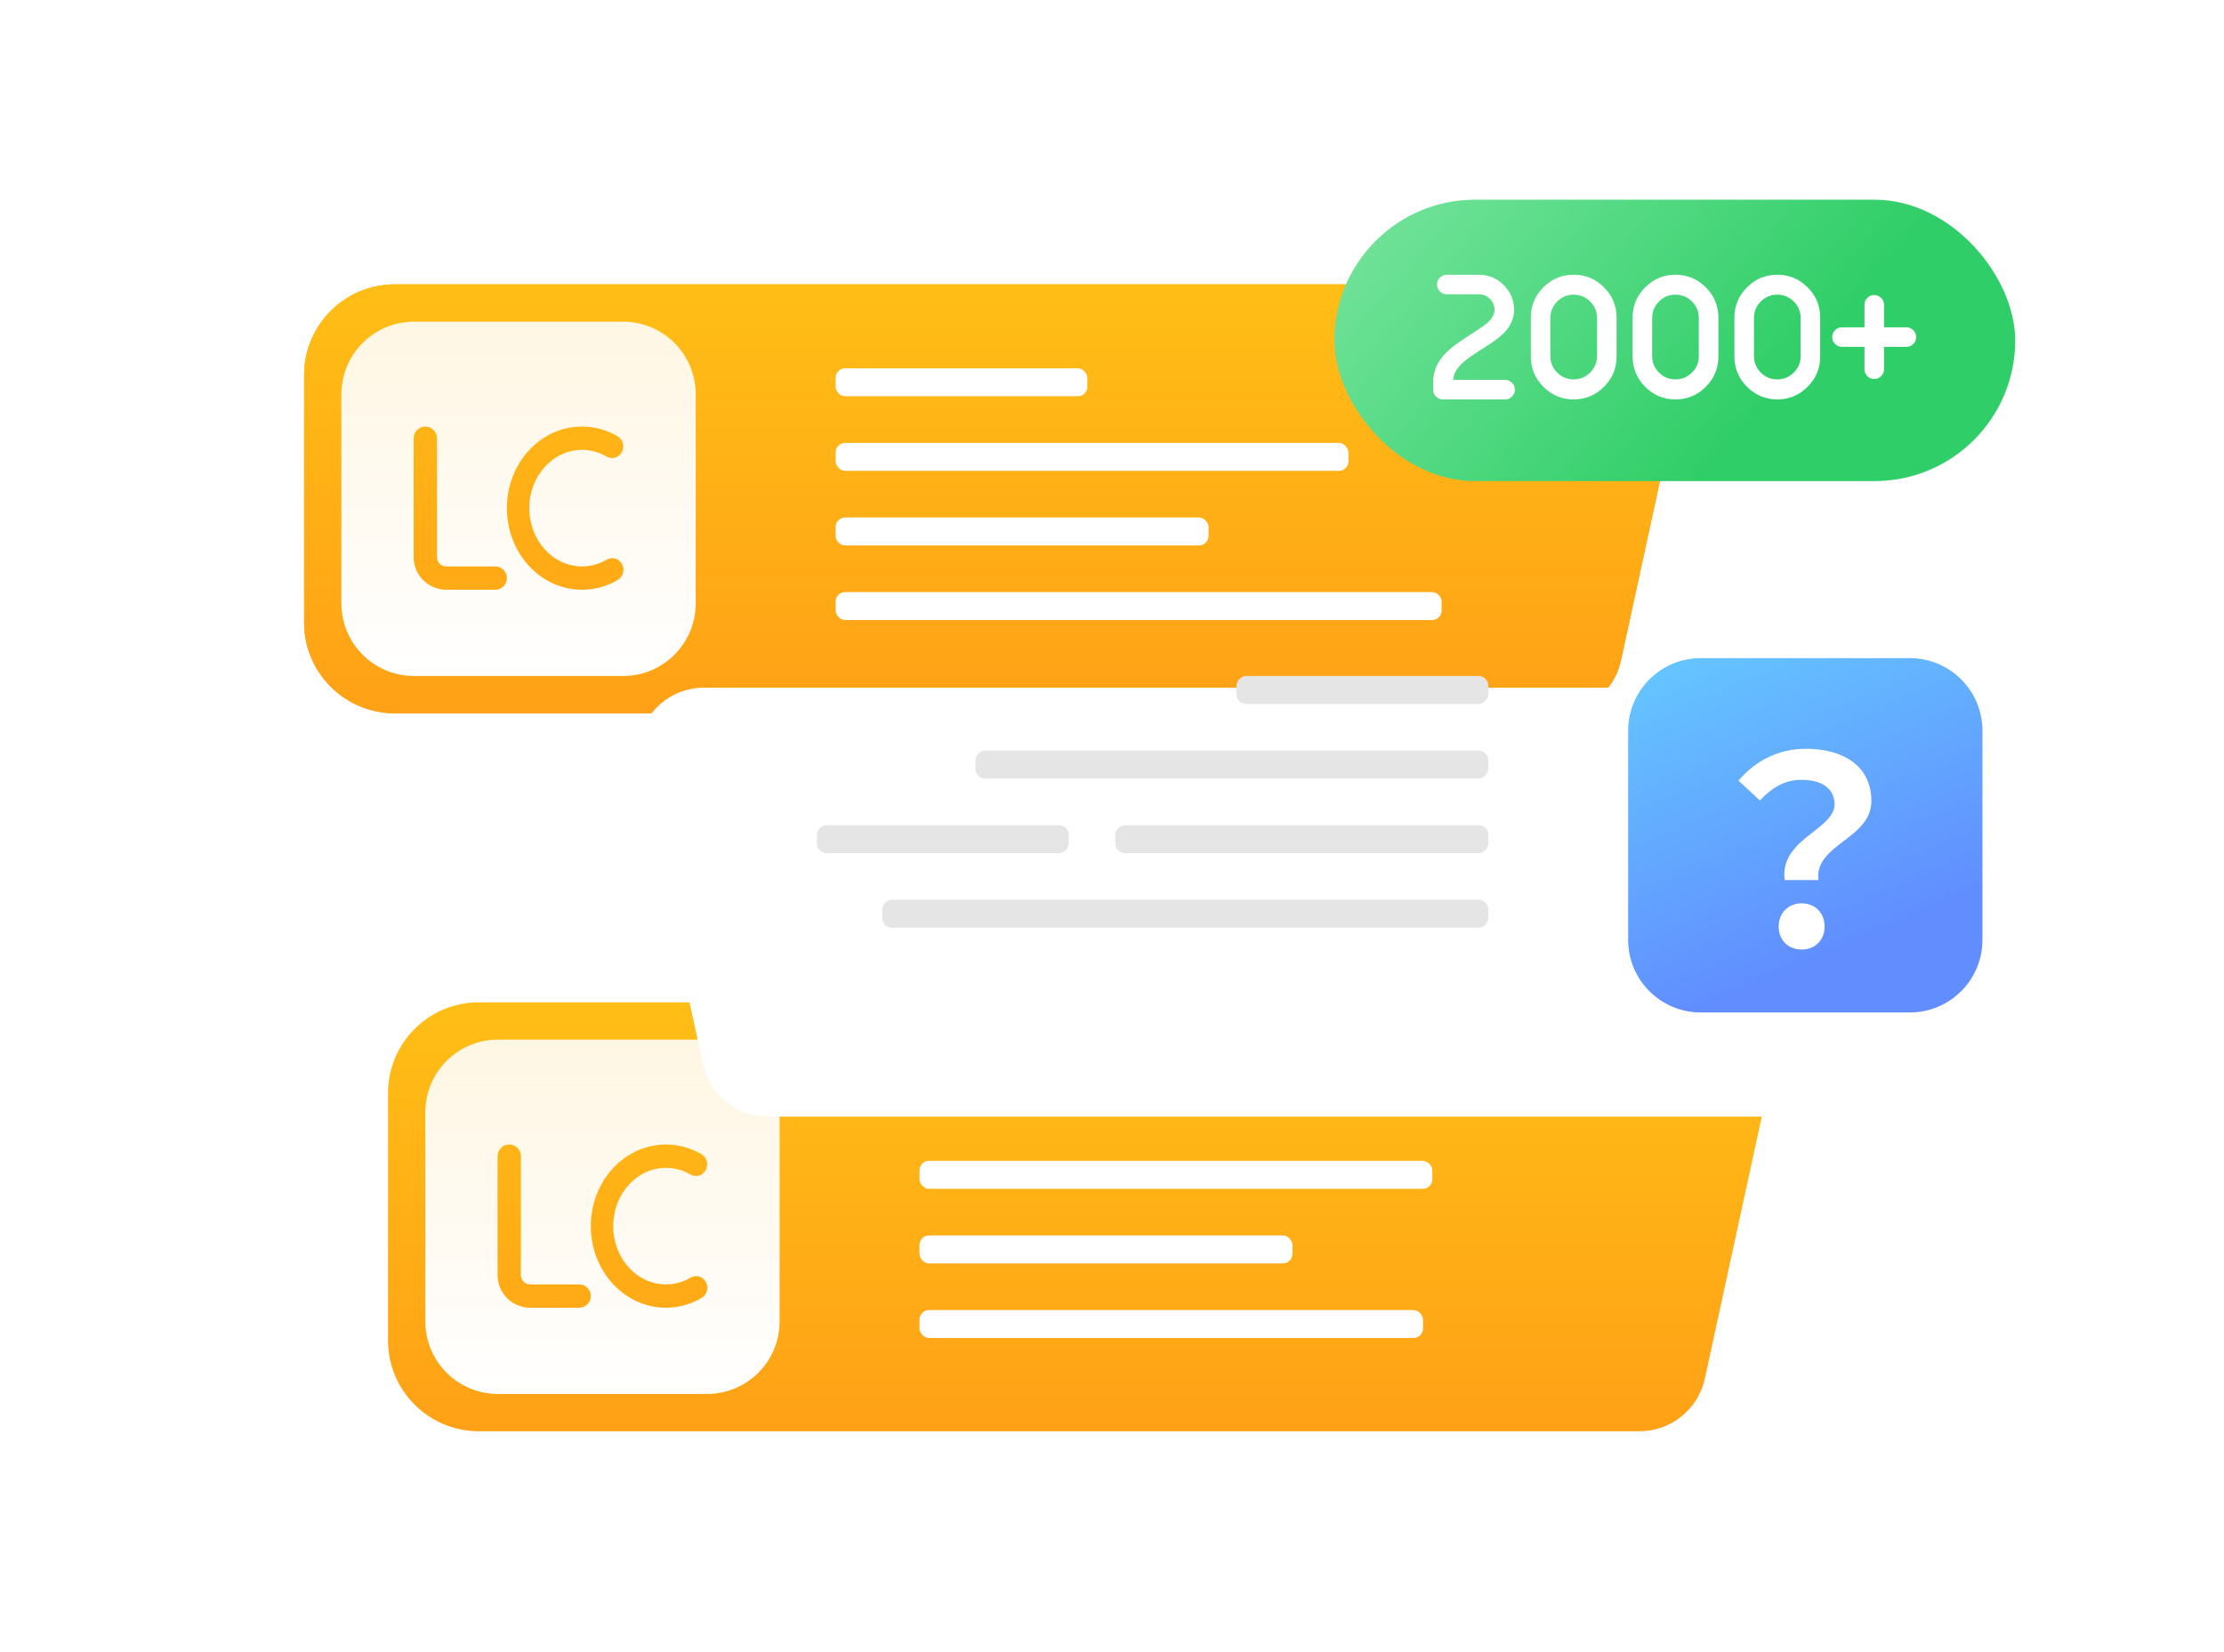 <svg width="245" height="182" viewBox="0 0 245 182" fill="none" xmlns="http://www.w3.org/2000/svg">
<path d="M33.5 41.326C33.5 35.803 37.977 31.326 43.5 31.326H178.426C183.13 31.326 186.631 35.671 185.632 40.267L178.567 72.768C177.83 76.158 174.83 78.576 171.36 78.576H43.5C37.977 78.576 33.5 74.099 33.5 68.576V41.326Z" fill="#FFA116"/>
<path d="M33.5 41.326C33.5 35.803 37.977 31.326 43.5 31.326H178.426C183.13 31.326 186.631 35.671 185.632 40.267L178.567 72.768C177.83 76.158 174.83 78.576 171.36 78.576H43.5C37.977 78.576 33.5 74.099 33.5 68.576V41.326Z" fill="url(#paint0_linear)"/>
<rect x="92.049" y="40.57" width="27.734" height="3.082" rx="1.054" fill="white"/>
<rect x="92.049" y="48.788" width="56.495" height="3.082" rx="1.054" fill="white"/>
<rect x="92.049" y="57.005" width="41.087" height="3.082" rx="1.054" fill="white"/>
<rect x="92.049" y="65.223" width="66.766" height="3.082" rx="1.054" fill="white"/>
<path fill-rule="evenodd" clip-rule="evenodd" d="M45.609 35.435C41.191 35.435 37.609 39.017 37.609 43.435V66.467C37.609 70.886 41.191 74.467 45.609 74.467H68.641C73.06 74.467 76.641 70.886 76.641 66.467V43.435C76.641 39.017 73.06 35.435 68.641 35.435H45.609ZM48.128 48.125C48.054 47.486 47.511 46.99 46.853 46.99C46.144 46.99 45.569 47.565 45.569 48.274V61.371L45.575 61.59C45.689 63.473 47.252 64.966 49.164 64.966H54.557L54.706 64.957C55.345 64.883 55.841 64.34 55.841 63.682C55.841 62.973 55.266 62.398 54.557 62.398H49.164L49.035 62.39C48.529 62.327 48.137 61.894 48.137 61.371V48.274L48.128 48.125ZM68.031 48.055C66.838 47.36 65.502 46.99 64.119 46.99C59.533 46.99 55.841 51.028 55.841 55.978C55.841 60.928 59.533 64.966 64.119 64.966C65.511 64.966 66.855 64.592 68.052 63.889C68.646 63.54 68.856 62.757 68.521 62.14C68.186 61.522 67.433 61.304 66.839 61.653C66.008 62.14 65.082 62.398 64.119 62.398C60.925 62.398 58.31 59.538 58.31 55.978C58.31 52.419 60.925 49.558 64.119 49.558C65.076 49.558 65.997 49.813 66.824 50.295C67.419 50.642 68.171 50.421 68.504 49.803C68.838 49.184 68.626 48.401 68.031 48.055Z" fill="url(#paint1_linear)"/>
<path d="M42.745 120.418C42.745 114.895 47.222 110.418 52.745 110.418H187.671C192.375 110.418 195.876 114.763 194.877 119.359L187.812 151.86C187.075 155.25 184.075 157.668 180.606 157.668H52.745C47.222 157.668 42.745 153.191 42.745 147.668V120.418Z" fill="url(#paint2_linear)"/>
<rect x="101.293" y="119.663" width="27.734" height="3.082" rx="1.054" fill="white"/>
<rect x="101.293" y="127.88" width="56.495" height="3.082" rx="1.054" fill="white"/>
<rect x="101.293" y="136.098" width="41.087" height="3.082" rx="1.054" fill="white"/>
<rect x="101.293" y="144.315" width="55.467" height="3.082" rx="1.054" fill="white"/>
<path fill-rule="evenodd" clip-rule="evenodd" d="M54.853 114.527C50.435 114.527 46.853 118.109 46.853 122.527V145.56C46.853 149.978 50.435 153.56 54.853 153.56H77.886C82.304 153.56 85.886 149.978 85.886 145.56V122.527C85.886 118.109 82.304 114.527 77.886 114.527H54.853ZM57.373 127.217C57.299 126.578 56.756 126.082 56.098 126.082C55.389 126.082 54.814 126.657 54.814 127.366V140.463L54.821 140.682C54.934 142.565 56.497 144.058 58.409 144.058H63.802L63.952 144.049C64.59 143.975 65.086 143.432 65.086 142.774C65.086 142.065 64.511 141.49 63.802 141.49H58.409L58.28 141.482C57.774 141.419 57.382 140.986 57.382 140.463V127.366L57.373 127.217ZM77.276 127.147C76.084 126.452 74.747 126.082 73.364 126.082C68.778 126.082 65.086 130.12 65.086 135.07C65.086 140.02 68.778 144.058 73.364 144.058C74.756 144.058 76.1 143.684 77.297 142.981C77.891 142.632 78.101 141.849 77.766 141.232C77.431 140.614 76.678 140.396 76.084 140.744C75.253 141.232 74.327 141.49 73.364 141.49C70.17 141.49 67.555 138.63 67.555 135.07C67.555 131.51 70.17 128.65 73.364 128.65C74.321 128.65 75.242 128.905 76.069 129.387C76.664 129.734 77.416 129.513 77.749 128.895C78.083 128.276 77.871 127.493 77.276 127.147Z" fill="url(#paint3_linear)"/>
<g filter="url(#filter0_d)">
<path d="M222.5 75.223C222.5 69.7 218.023 65.223 212.5 65.223H77.574C72.87 65.223 69.369 69.567 70.368 74.164L77.433 106.665C78.17 110.055 81.17 112.473 84.64 112.473H212.5C218.023 112.473 222.5 107.995 222.5 102.473V75.223Z" fill="white"/>
</g>
<g filter="url(#filter1_d)">
<path fill-rule="evenodd" clip-rule="evenodd" d="M210.391 69.331C214.809 69.331 218.391 72.913 218.391 77.331V100.364C218.391 104.782 214.809 108.364 210.391 108.364H187.359C182.94 108.364 179.359 104.782 179.359 100.364V77.331C179.359 72.913 182.94 69.331 187.359 69.331H210.391ZM200.313 93.782H196.603C196.257 91.199 198.105 89.755 199.75 88.469C200.98 87.508 202.096 86.635 202.096 85.442C202.096 83.716 200.715 82.738 198.472 82.738C196.689 82.738 195.28 83.515 193.87 85.01L191.512 82.824C193.324 80.696 195.855 79.316 198.932 79.316C203.103 79.316 206.151 81.243 206.151 85.068C206.151 87.17 204.602 88.347 203.096 89.492C201.573 90.649 200.096 91.772 200.313 93.782ZM201.003 98.902C201.003 100.397 199.939 101.433 198.472 101.433C197.005 101.433 195.941 100.397 195.941 98.902C195.941 97.377 197.034 96.342 198.472 96.342C199.939 96.342 201.003 97.377 201.003 98.902Z" fill="url(#paint4_linear)"/>
</g>
<rect width="27.734" height="3.082" rx="1.054" transform="matrix(-1 0 0 1 163.951 74.467)" fill="#E5E5E5"/>
<rect width="27.734" height="3.082" rx="1.054" transform="matrix(-1 0 0 1 117.728 90.902)" fill="#E5E5E5"/>
<rect width="56.495" height="3.082" rx="1.054" transform="matrix(-1 0 0 1 163.951 82.685)" fill="#E5E5E5"/>
<rect width="41.087" height="3.082" rx="1.054" transform="matrix(-1 0 0 1 163.951 90.902)" fill="#E5E5E5"/>
<rect width="66.766" height="3.082" rx="1.054" transform="matrix(-1 0 0 1 163.951 99.119)" fill="#E5E5E5"/>
<g filter="url(#filter2_d)">
<rect x="147" y="18" width="75" height="31" rx="15.5" fill="url(#paint5_linear)"/>
<path d="M162.915 26.271C163.987 26.271 164.901 26.649 165.657 27.405C166.413 28.161 166.791 29.072 166.791 30.139C166.791 31.076 166.416 31.926 165.666 32.688C165.227 33.145 164.444 33.719 163.319 34.41C162.212 35.107 161.459 35.647 161.061 36.027C160.416 36.666 160.094 37.273 160.094 37.847H165.815C166.114 37.847 166.363 37.952 166.562 38.163C166.773 38.374 166.879 38.626 166.879 38.919V38.937C166.879 39.235 166.773 39.484 166.562 39.684C166.363 39.895 166.114 40 165.815 40H158.942C158.655 40 158.406 39.895 158.195 39.684C157.984 39.484 157.879 39.235 157.879 38.937V38.11C157.879 37.032 158.251 36.057 158.995 35.184C159.505 34.586 160.299 33.944 161.377 33.259C162.684 32.415 163.451 31.902 163.68 31.721C164.318 31.188 164.638 30.66 164.638 30.139C164.638 29.664 164.471 29.26 164.137 28.926C163.797 28.586 163.39 28.416 162.915 28.416H159.382C159.089 28.416 158.837 28.314 158.626 28.108C158.415 27.898 158.31 27.645 158.31 27.352V27.335C158.31 27.042 158.415 26.79 158.626 26.579C158.837 26.374 159.089 26.271 159.382 26.271H162.915ZM173.356 26.263C174.657 26.263 175.771 26.726 176.696 27.651C177.622 28.577 178.085 29.688 178.085 30.982V35.272C178.085 36.572 177.622 37.685 176.696 38.611C175.771 39.537 174.657 40 173.356 40C172.062 40 170.951 39.537 170.025 38.611C169.1 37.685 168.637 36.572 168.637 35.272V30.982C168.637 29.688 169.1 28.577 170.025 27.651C170.951 26.726 172.062 26.263 173.356 26.263ZM173.356 28.46C172.647 28.46 172.041 28.712 171.537 29.216C171.039 29.72 170.79 30.326 170.79 31.035V35.219C170.79 35.928 171.039 36.534 171.537 37.038C172.041 37.542 172.647 37.794 173.356 37.794C174.065 37.794 174.672 37.542 175.176 37.038C175.68 36.534 175.932 35.928 175.932 35.219V31.035C175.932 30.326 175.68 29.72 175.176 29.216C174.672 28.712 174.065 28.46 173.356 28.46ZM184.571 26.263C185.872 26.263 186.985 26.726 187.911 27.651C188.837 28.577 189.3 29.688 189.3 30.982V35.272C189.3 36.572 188.837 37.685 187.911 38.611C186.985 39.537 185.872 40 184.571 40C183.276 40 182.166 39.537 181.24 38.611C180.314 37.685 179.852 36.572 179.852 35.272V30.982C179.852 29.688 180.314 28.577 181.24 27.651C182.166 26.726 183.276 26.263 184.571 26.263ZM184.571 28.46C183.862 28.46 183.256 28.712 182.752 29.216C182.254 29.72 182.005 30.326 182.005 31.035V35.219C182.005 35.928 182.254 36.534 182.752 37.038C183.256 37.542 183.862 37.794 184.571 37.794C185.28 37.794 185.887 37.542 186.391 37.038C186.895 36.534 187.146 35.928 187.146 35.219V31.035C187.146 30.326 186.895 29.72 186.391 29.216C185.887 28.712 185.28 28.46 184.571 28.46ZM195.786 26.263C197.087 26.263 198.2 26.726 199.126 27.651C200.052 28.577 200.515 29.688 200.515 30.982V35.272C200.515 36.572 200.052 37.685 199.126 38.611C198.2 39.537 197.087 40 195.786 40C194.491 40 193.381 39.537 192.455 38.611C191.529 37.685 191.066 36.572 191.066 35.272V30.982C191.066 29.688 191.529 28.577 192.455 27.651C193.381 26.726 194.491 26.263 195.786 26.263ZM195.786 28.46C195.077 28.46 194.471 28.712 193.967 29.216C193.469 29.72 193.22 30.326 193.22 31.035V35.219C193.22 35.928 193.469 36.534 193.967 37.038C194.471 37.542 195.077 37.794 195.786 37.794C196.495 37.794 197.102 37.542 197.605 37.038C198.109 36.534 198.361 35.928 198.361 35.219V31.035C198.361 30.326 198.109 29.72 197.605 29.216C197.102 28.712 196.495 28.46 195.786 28.46ZM207.546 32.055H210.016C210.309 32.055 210.561 32.16 210.771 32.371C210.982 32.582 211.088 32.834 211.088 33.127V33.145C211.088 33.443 210.982 33.692 210.771 33.892C210.561 34.102 210.309 34.208 210.016 34.208H207.546V36.678C207.546 36.971 207.44 37.223 207.229 37.434C207.019 37.645 206.767 37.75 206.474 37.75H206.456C206.157 37.75 205.908 37.645 205.709 37.434C205.498 37.223 205.393 36.971 205.393 36.678V34.208H202.905C202.606 34.208 202.357 34.102 202.158 33.892C201.947 33.692 201.842 33.443 201.842 33.145V33.127C201.842 32.834 201.947 32.582 202.158 32.371C202.357 32.16 202.606 32.055 202.905 32.055H205.393V29.567C205.393 29.269 205.498 29.02 205.709 28.82C205.908 28.609 206.157 28.504 206.456 28.504H206.474C206.767 28.504 207.019 28.609 207.229 28.82C207.44 29.02 207.546 29.269 207.546 29.567V32.055Z" fill="white"/>
</g>
<defs>
<filter id="filter0_d" x="57.555" y="63.116" width="177.588" height="72.534" filterUnits="userSpaceOnUse" color-interpolation-filters="sRGB">
<feFlood flood-opacity="0" result="BackgroundImageFix"/>
<feColorMatrix in="SourceAlpha" type="matrix" values="0 0 0 0 0 0 0 0 0 0 0 0 0 0 0 0 0 0 127 0"/>
<feOffset dy="10.535"/>
<feGaussianBlur stdDeviation="6.321"/>
<feColorMatrix type="matrix" values="0 0 0 0 0.253 0 0 0 0 0.257 0 0 0 0 0.267 0 0 0 0.15 0"/>
<feBlend mode="darken" in2="BackgroundImageFix" result="effect1_dropShadow"/>
<feBlend mode="normal" in="SourceGraphic" in2="effect1_dropShadow" result="shape"/>
</filter>
<filter id="filter1_d" x="169.852" y="62.993" width="58.046" height="58.046" filterUnits="userSpaceOnUse" color-interpolation-filters="sRGB">
<feFlood flood-opacity="0" result="BackgroundImageFix"/>
<feColorMatrix in="SourceAlpha" type="matrix" values="0 0 0 0 0 0 0 0 0 0 0 0 0 0 0 0 0 0 127 0"/>
<feOffset dy="3.169"/>
<feGaussianBlur stdDeviation="4.753"/>
<feColorMatrix type="matrix" values="0 0 0 0 0.396 0 0 0 0 0.784 0 0 0 0 1 0 0 0 0.29 0"/>
<feBlend mode="normal" in2="BackgroundImageFix" result="effect1_dropShadow"/>
<feBlend mode="normal" in="SourceGraphic" in2="effect1_dropShadow" result="shape"/>
</filter>
<filter id="filter2_d" x="139" y="14" width="91" height="47" filterUnits="userSpaceOnUse" color-interpolation-filters="sRGB">
<feFlood flood-opacity="0" result="BackgroundImageFix"/>
<feColorMatrix in="SourceAlpha" type="matrix" values="0 0 0 0 0 0 0 0 0 0 0 0 0 0 0 0 0 0 127 0"/>
<feOffset dy="4"/>
<feGaussianBlur stdDeviation="4"/>
<feColorMatrix type="matrix" values="0 0 0 0 0 0 0 0 0 0 0 0 0 0 0 0 0 0 0.15 0"/>
<feBlend mode="normal" in2="BackgroundImageFix" result="effect1_dropShadow"/>
<feBlend mode="normal" in="SourceGraphic" in2="effect1_dropShadow" result="shape"/>
</filter>
<linearGradient id="paint0_linear" x1="110.538" y1="31.326" x2="110.538" y2="78.576" gradientUnits="userSpaceOnUse">
<stop stop-color="#FFBE16"/>
<stop offset="1" stop-color="#FFA116"/>
</linearGradient>
<linearGradient id="paint1_linear" x1="57.125" y1="35.435" x2="57.125" y2="74.467" gradientUnits="userSpaceOnUse">
<stop stop-color="white" stop-opacity="0.88"/>
<stop offset="1" stop-color="white"/>
</linearGradient>
<linearGradient id="paint2_linear" x1="119.783" y1="110.418" x2="119.783" y2="157.668" gradientUnits="userSpaceOnUse">
<stop stop-color="#FFBE16"/>
<stop offset="1" stop-color="#FFA116"/>
</linearGradient>
<linearGradient id="paint3_linear" x1="66.37" y1="114.527" x2="66.37" y2="153.56" gradientUnits="userSpaceOnUse">
<stop stop-color="white" stop-opacity="0.88"/>
<stop offset="1" stop-color="white"/>
</linearGradient>
<linearGradient id="paint4_linear" x1="194.766" y1="105.282" x2="179.359" y2="69.331" gradientUnits="userSpaceOnUse">
<stop stop-color="#618DFF"/>
<stop offset="1" stop-color="#65C8FF"/>
</linearGradient>
<linearGradient id="paint5_linear" x1="157.714" y1="7.5" x2="208.776" y2="52.459" gradientUnits="userSpaceOnUse">
<stop stop-color="#76E49D"/>
<stop offset="0.724" stop-color="#30CE68"/>
</linearGradient>
</defs>
</svg>
